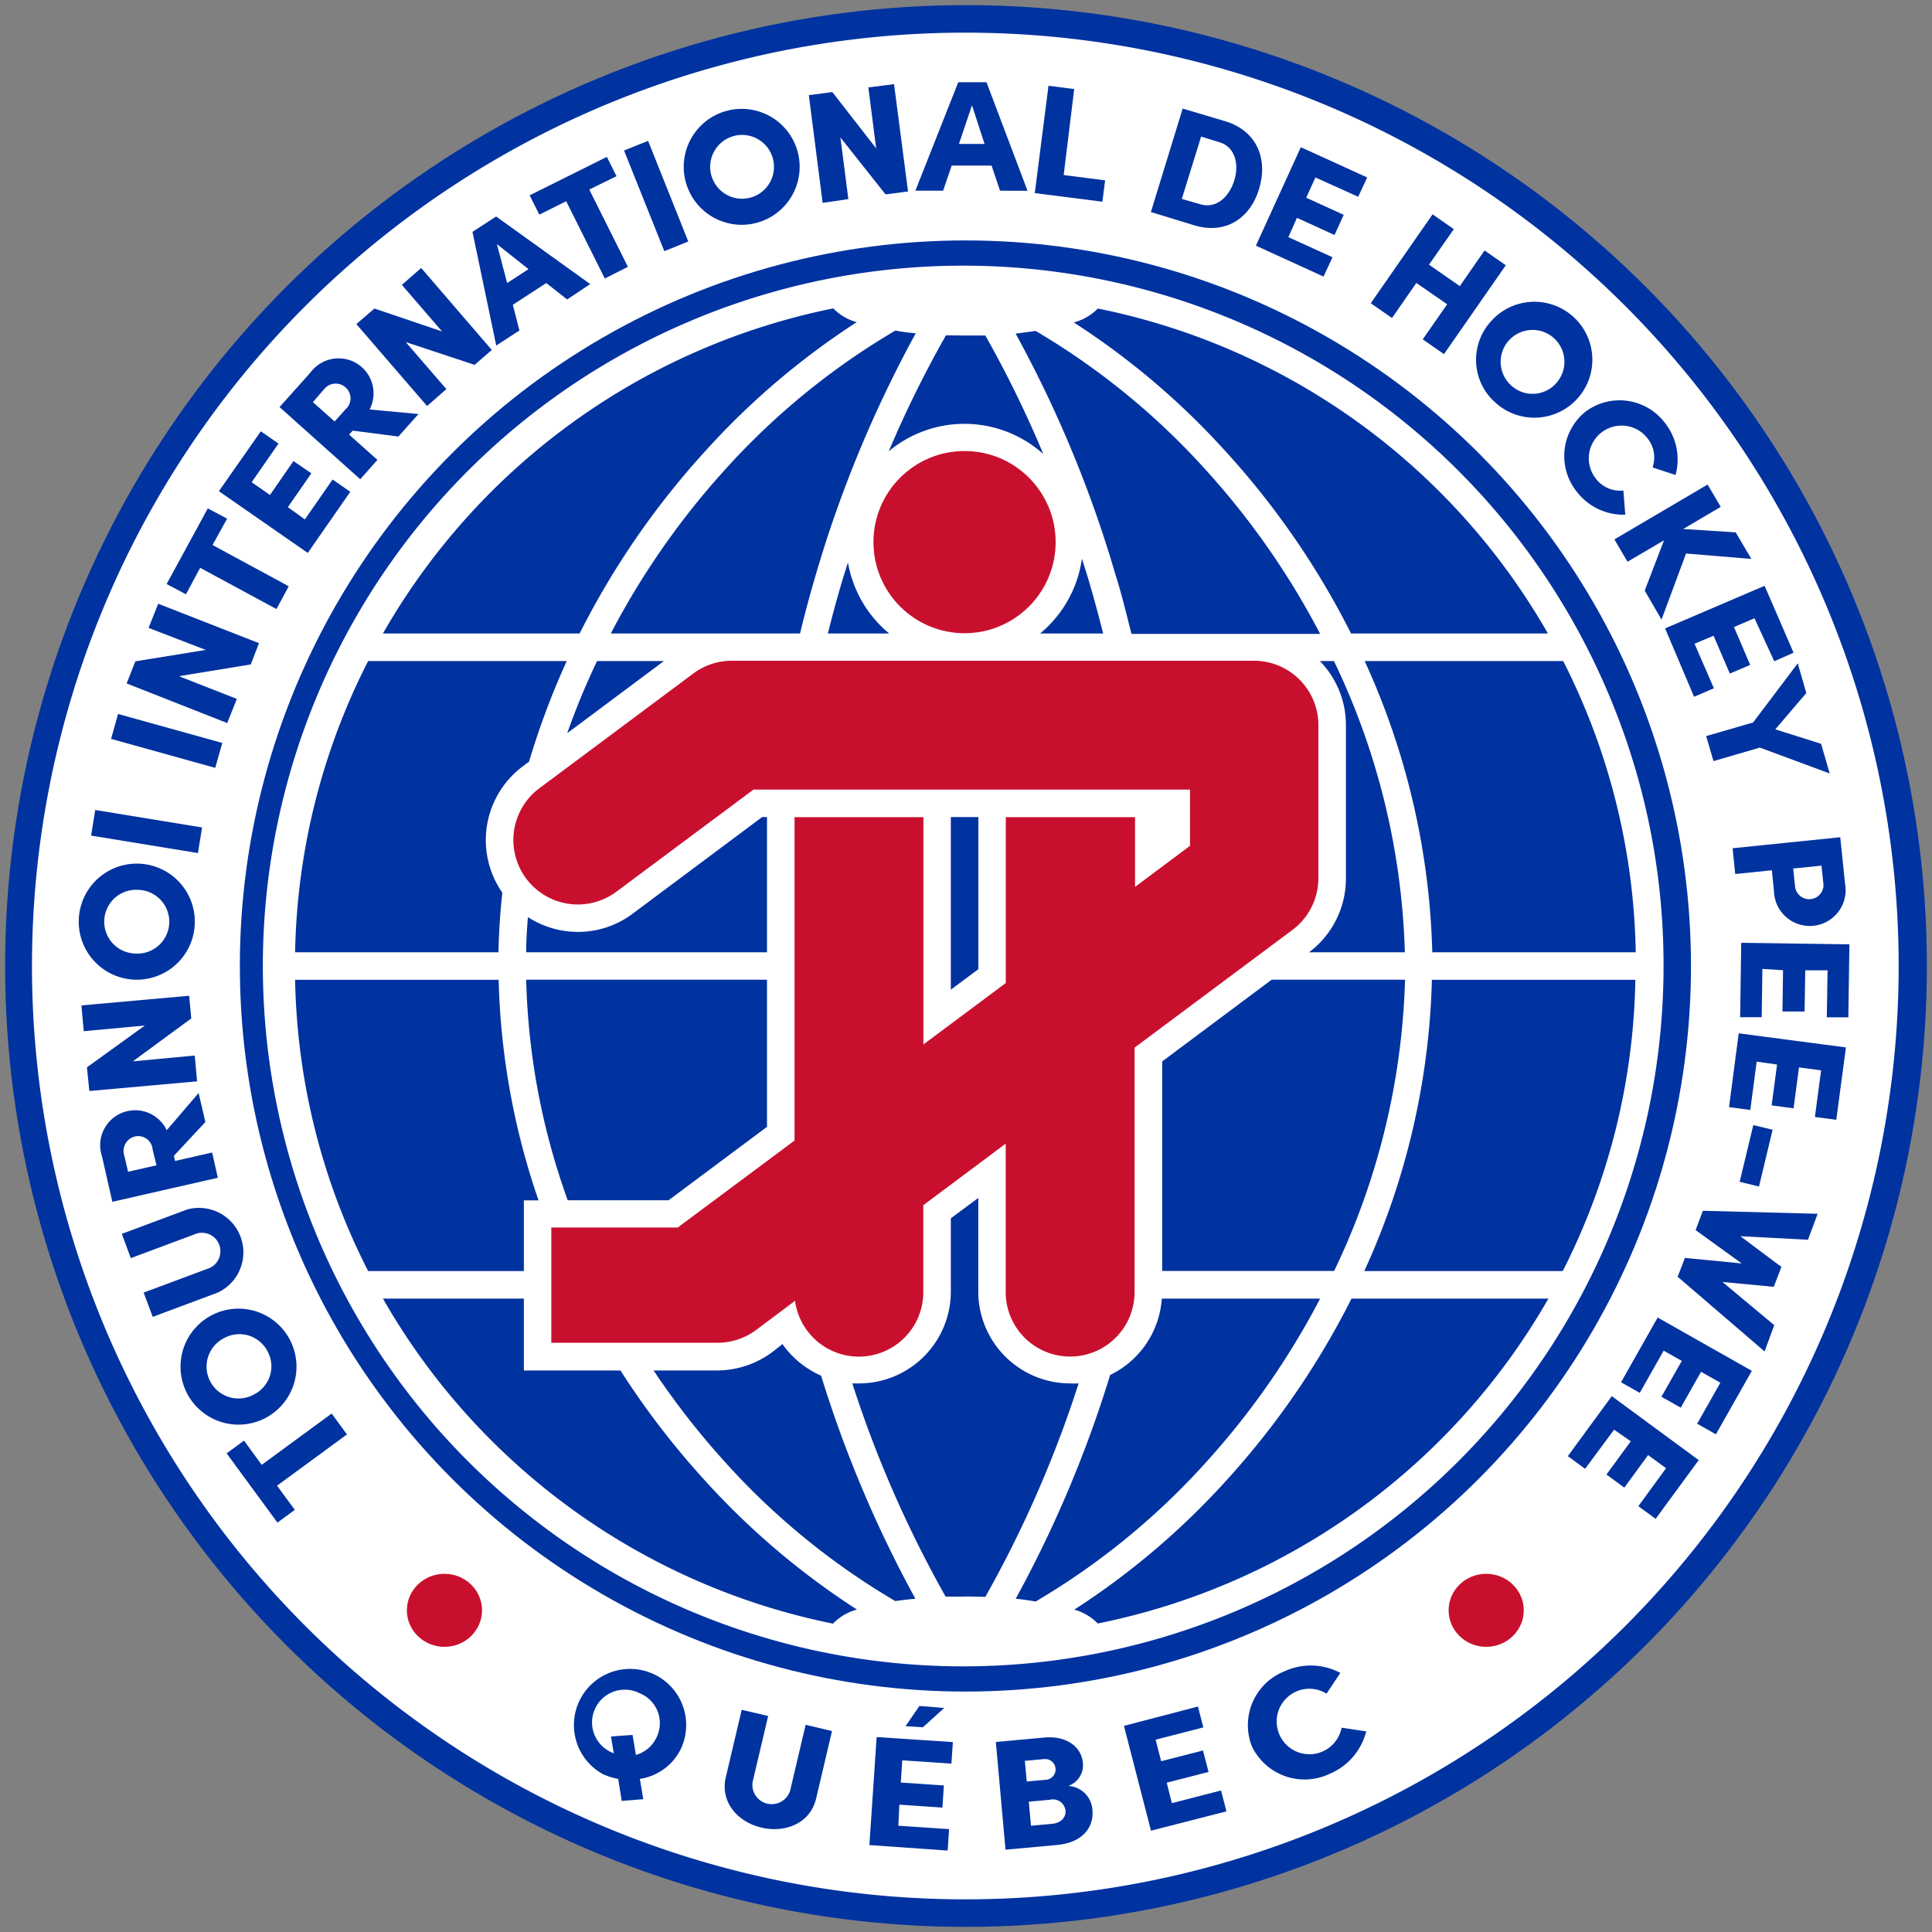 <svg id="Calque_1" data-name="Calque 1" xmlns="http://www.w3.org/2000/svg" viewBox="0 0 200 200"><rect x="0" y="0" width="200" height="200" fill="#808080" stroke="none"/><defs><style>.cls-1{fill:#fff;}.cls-2{fill:#0032a0;}.cls-3{fill:#c8102e;}</style></defs><path class="cls-1" d="M99.94,3.38A96.62,96.62,0,1,1,3.31,100,96.62,96.62,0,0,1,99.94,3.38"/><circle class="cls-2" cx="100" cy="100" r="99.47"/><path class="cls-1" d="M99.94,3.38A96.62,96.62,0,1,1,3.31,100,96.62,96.62,0,0,1,99.94,3.38"/><circle class="cls-2" cx="99.94" cy="100" r="75.11"/><ellipse class="cls-3" cx="153.85" cy="166.7" rx="3.89" ry="3.78"/><ellipse class="cls-3" cx="46.01" cy="166.7" rx="3.89" ry="3.78"/><path class="cls-2" d="M66.24,184.15l.35,2.1-2.23.18L64,184.16a7.5,7.5,0,0,1-1.57-.49,5.81,5.81,0,1,1,8.1-2.73A5.64,5.64,0,0,1,66.24,184.15Zm-2.7-2.62-.29-1.77,2.23-.16.35,2.07A3.38,3.38,0,0,0,68,179.78a3.34,3.34,0,0,0-1.79-4.5,3.39,3.39,0,1,0-2.77,6.18Z"/><path class="cls-2" d="M75.13,184l1.65-7,2.74.64-1.61,6.82a2,2,0,0,0,3.88.92l1.61-6.83,2.73.65-1.65,7c-.59,2.51-3.15,3.57-5.63,3S74.54,186.55,75.13,184Z"/><path class="cls-2" d="M93,189l5.25.35-.15,2.22L90,191l.75-11.18,7.89.52-.15,2.23-5.09-.34-.15,2.3,4.46.3-.15,2.29-4.46-.3Zm4.74-12.19-2.21,2-1.79-.12,1.44-2.09Z"/><path class="cls-2" d="M113.09,187.41c.14,1.53-.79,3.31-3.67,3.58l-5.33.49-1-11.15,5-.46c2.24-.21,3.8.89,4,2.54a2.27,2.27,0,0,1-1.51,2.47A2.65,2.65,0,0,1,113.09,187.41Zm-5-5.31-2,.18.2,2.14,2-.18a1.07,1.07,0,1,0-.18-2.14Zm.83,6.7c1-.09,1.44-.75,1.38-1.38a1.31,1.31,0,0,0-1.61-1.11l-2.19.2.23,2.49Z"/><path class="cls-2" d="M121.31,186.66l5.09-1.31.56,2.16-7.81,2-2.8-10.85,7.66-2,.56,2.16-4.94,1.27.57,2.23,4.33-1.11.58,2.22-4.33,1.11Z"/><path class="cls-2" d="M129.59,180.77A6,6,0,0,1,133,173a6.49,6.49,0,0,1,5.75.18l-1.43,2.15a3.35,3.35,0,0,0-3.23-.18,3.39,3.39,0,1,0,4.79,3.7l2.55.38a6.46,6.46,0,0,1-3.73,4.37A6.05,6.05,0,0,1,129.59,180.77Z"/><path class="cls-2" d="M23.46,150.45l1.8-1.32,1.83,2.51,7.24-5.31,1.59,2.16-7.24,5.31,1.84,2.5-1.8,1.32Z"/><path class="cls-2" d="M27.59,146.73a6,6,0,0,1-5.8-10.51,6,6,0,0,1,5.8,10.51Zm-4.5-8.15a3.3,3.3,0,1,0,3.19,5.78,3.25,3.25,0,0,0,1.39-4.52A3.28,3.28,0,0,0,23.09,138.58Z"/><path class="cls-2" d="M22.56,133.8l-6.75,2.52-.94-2.51,6.57-2.45a1.91,1.91,0,1,0-1.33-3.57l-6.57,2.45-.93-2.51,6.75-2.52a4.6,4.6,0,0,1,3.2,8.59Z"/><path class="cls-2" d="M21.26,116.15,18,119.65l.12.53,3.84-.87.59,2.61-10.92,2.49-1.07-4.7A3.62,3.62,0,0,1,17.26,117l3.3-3.85Zm-8,5.15,2.94-.67L15.8,119A1.5,1.5,0,0,0,14,117.64a1.54,1.54,0,0,0-1.15,1.93Z"/><path class="cls-2" d="M8.67,106.75l-.24-2.67,11.15-1,.22,2.35-6.05,4.44,6.41-.6.24,2.67-11.15,1L9,110.49l6-4.33Z"/><path class="cls-2" d="M13.84,101.41a6,6,0,0,1,.64-12,6,6,0,0,1-.64,12Zm.49-9.29A3.3,3.3,0,1,0,14,98.71a3.3,3.3,0,1,0,.35-6.59Z"/><path class="cls-2" d="M20.49,88.31,9.43,86.5l.43-2.65,11.06,1.81Z"/><path class="cls-2" d="M22.28,79.49l-10.78-3,.72-2.58,10.79,3Z"/><path class="cls-2" d="M15.38,65l1-2.5,10.43,4.08-.85,2.2L18.52,70l6,2.35-1,2.5L13.11,70.75l.9-2.29,7.29-1.18Z"/><path class="cls-2" d="M21.51,52.63l2,1.06L22,56.42l7.89,4.27-1.27,2.36-7.9-4.27-1.47,2.74-2-1.06Z"/><path class="cls-2" d="M31.56,53.77l2.87-4.13,1.83,1.27-4.4,6.33-9.2-6.39L27,44.65l1.83,1.27-2.78,4,1.9,1.32,2.43-3.51L32.23,49l-2.43,3.5Z"/><path class="cls-2" d="M41.24,45.19l-4.73-.61-.37.41,2.93,2.62-1.78,2-8.35-7.47,3.21-3.59a3.62,3.62,0,0,1,6.11,3.84l5.06.47Zm-8.85-3.56,2.25,2,1.14-1.27a1.5,1.5,0,0,0,0-2.25,1.53,1.53,0,0,0-2.23.18Z"/><path class="cls-2" d="M41.6,29.49l2-1.75,7.31,8.49-1.78,1.54L42,35.41l4.21,4.87-2,1.75-7.32-8.48,1.87-1.61,7,2.37Z"/><path class="cls-2" d="M58.71,31l-2.16-1.7-3.46,2.25.68,2.66-2.4,1.56L48.91,24l2.45-1.59,9.74,7Zm-6.21-1.7,2.21-1.44-3.27-2.59Z"/><path class="cls-2" d="M62.82,16.24l1,2L61,19.62l4,8-2.39,1.21-4-8-2.78,1.39-1-2Z"/><path class="cls-2" d="M68.77,26,64.6,15.58l2.49-1L71.25,25Z"/><path class="cls-2" d="M71,18.88a6,6,0,0,1,11.56-3.22A6,6,0,0,1,71,18.88Zm9-2.5a3.3,3.3,0,1,0-6.36,1.78A3.3,3.3,0,1,0,80,16.38Z"/><path class="cls-2" d="M89.89,9.05l2.66-.34L94,19.82l-2.33.3L87,14.23l.82,6.38L85.16,21,83.73,9.85l2.43-.32,4.54,5.83Z"/><path class="cls-2" d="M103.52,19.74l-.87-2.6-4.13,0-.89,2.6-2.87,0L99.2,8.51l2.92,0,4.25,11.24ZM99.27,14.9l2.65,0-1.3-4Z"/><path class="cls-2" d="M110.11,18.12l4.29.55-.28,2.21-7-.89,1.42-11.11,2.66.34Z"/><path class="cls-2" d="M126.87,12.56c3.25,1,4.41,3.91,3.47,7s-3.52,4.75-6.76,3.75l-4.44-1.36,3.29-10.71Zm-2.64,8.58c1.68.51,3-.76,3.53-2.42s.14-3.52-1.54-4l-1.88-.58-2,6.45Z"/><path class="cls-2" d="M133.37,24.55l4.57,2.08-.93,2-7-3.2,4.65-10.19,6.87,3.13-.93,2-4.43-2-.95,2.1,3.88,1.77-.95,2.09-3.89-1.78Z"/><path class="cls-2" d="M153.68,25.93l2.2,1.53-6.4,9.2-2.2-1.53,2.53-3.63-3.19-2.21-2.52,3.63-2.2-1.53,6.4-9.2,2.2,1.53-2.57,3.68,3.19,2.22Z"/><path class="cls-2" d="M154.34,33.27a6,6,0,1,1,.4,8.35A5.9,5.9,0,0,1,154.34,33.27Zm6.78,6.37a3.3,3.3,0,1,0-4.74.21A3.26,3.26,0,0,0,161.12,39.64Z"/><path class="cls-2" d="M164.1,42.64a5.88,5.88,0,0,1,8.23,1.11,6.09,6.09,0,0,1,1.12,5.42l-2.38-.78a3.15,3.15,0,0,0-.56-3.06,3.39,3.39,0,0,0-5.33,4.19,3.16,3.16,0,0,0,2.87,1.26l.2,2.5a6.09,6.09,0,0,1-5-2.35A5.9,5.9,0,0,1,164.1,42.64Z"/><path class="cls-2" d="M172,64.14l-1.74-3,2-5.21-3.78,2.22-1.36-2.31,9.65-5.68,1.36,2.31-3.89,2.29,5.44.35,1.62,2.75-6.76-.56Z"/><path class="cls-2" d="M175.42,66.64l2,4.61-2.05.88-3-7.08,10.3-4.41,3,6.93-2,.88L181.62,64l-2.12.91,1.68,3.92-2.11.9-1.68-3.92Z"/><path class="cls-2" d="M188.52,77l.89,3.07-7.23-2.68-4.8,1.4-.76-2.59,4.86-1.41,4.62-6.12.89,3.07-3.21,3.76Z"/><path class="cls-2" d="M191,91.49a3.71,3.71,0,1,1-7.36.76l-.22-2.16-3.79.39-.27-2.67,11.14-1.14Zm-5.16.41a1.48,1.48,0,0,0,2.93-.29l-.21-2-2.93.3Z"/><path class="cls-2" d="M182.44,100.3l-.07,5-2.23,0,.11-7.7,11.2.16-.11,7.55-2.23,0,.08-4.86-2.31,0-.07,4.26-2.29,0,.06-4.27Z"/><path class="cls-2" d="M181.85,109.9l-.66,5-2.2-.29,1-7.64,11.1,1.46-1,7.49-2.21-.29.64-4.83-2.29-.3-.56,4.23-2.27-.3.56-4.23Z"/><path class="cls-2" d="M181.5,116.47l2,.48-1.41,5.88-2-.49Z"/><path class="cls-2" d="M183.67,137.18l-1,2.72-9-7.73.75-1.95,5.88.57-4.77-3.45.75-2,11.88.31-1,2.69-7-.37,4.25,3.18-.79,2.06-5.31-.5Z"/><path class="cls-2" d="M172.22,139.82l-2.47,4.37-1.94-1.1,3.79-6.7,9.75,5.52-3.72,6.57-1.94-1.1,2.4-4.24-2-1.13-2.1,3.71-2-1.13,2.11-3.71Z"/><path class="cls-2" d="M167.09,148l-3,4.05-1.79-1.31,4.55-6.21,9,6.62-4.46,6.08-1.79-1.31,2.87-3.93-1.86-1.36L168.15,154l-1.85-1.36,2.52-3.44Z"/><path class="cls-1" d="M166.53,71.87A72.5,72.5,0,1,0,172.21,100,71.86,71.86,0,0,0,166.53,71.87Zm2.8,26.71H148.27a77.07,77.07,0,0,0-7-30.15h20.55A69,69,0,0,1,169.33,98.58Zm-33.88,0,.06,0a9.54,9.54,0,0,0,3.82-7.65V75.07a9.48,9.48,0,0,0-2.7-6.64h1.46a74.37,74.37,0,0,1,7.34,30.15Zm10,2.84a74.37,74.37,0,0,1-7.34,30.15H120.31V109.88l11.33-8.46ZM113.65,31.94a69.48,69.48,0,0,1,46.59,33.64H139.86a84,84,0,0,0-13-18.87,78.45,78.45,0,0,0-15.7-13.33A5.44,5.44,0,0,0,113.65,31.94Zm-6.44,2.32A74.76,74.76,0,0,1,124.8,48.62a80.89,80.89,0,0,1,11.86,17H117.13c-.51-2-1-4.07-1.64-6.08a124.4,124.4,0,0,0-10.35-25Q106.22,34.39,107.21,34.26Zm7,31.32h-6.54A12.24,12.24,0,0,0,112,57.83c.26.82.52,1.64.77,2.48C113.28,62.05,113.75,63.81,114.2,65.58ZM100,34.73c.69,0,1.38,0,2,0A114.12,114.12,0,0,1,108,47,12.22,12.22,0,0,0,92,46.72a116.83,116.83,0,0,1,5.92-12C98.56,34.71,99.25,34.73,100,34.73Zm-7.9,30.85H85.7q.66-2.65,1.43-5.27c.21-.7.43-1.39.65-2.08A12.23,12.23,0,0,0,92.05,65.58Zm2.7-31.08a125,125,0,0,0-10.35,25q-.89,3-1.63,6.08H63.23a80.89,80.89,0,0,1,11.86-17,74.61,74.61,0,0,1,17.6-14.36C93.34,34.35,94,34.43,94.75,34.5ZM54.47,98.58c0-1.21.08-2.43.18-3.64a9.54,9.54,0,0,0,5.16,1.53,9.42,9.42,0,0,0,5.69-1.89l13.4-10h.5v14Zm24.93,2.84v15.23l-10.19,7.6H58.77a72.44,72.44,0,0,1-4.3-22.83ZM58.72,75.9a74.36,74.36,0,0,1,3.09-7.47h6.92Zm27.52-44a5.34,5.34,0,0,0,2.45,1.45A78.51,78.51,0,0,0,73,46.71,84.29,84.29,0,0,0,60,65.58H39.64A69.54,69.54,0,0,1,86.24,31.93ZM38.11,68.43H58.67a80.26,80.26,0,0,0-3.9,10.41l-.65.49A9.53,9.53,0,0,0,52,92.41c-.22,2-.36,4.11-.4,6.17H30.55A69,69,0,0,1,38.11,68.43Zm-7.56,33H51.62a75.54,75.54,0,0,0,4.13,22.83H54.23v7.32H38.11A69,69,0,0,1,30.55,101.42Zm55.69,66.65a69.54,69.54,0,0,1-46.6-33.65H54.23v7.44h10A84.09,84.09,0,0,0,73,153.29a78.84,78.84,0,0,0,15.71,13.33A5.34,5.34,0,0,0,86.24,168.07Zm6.45-2.33a74.61,74.61,0,0,1-17.6-14.36,81.51,81.51,0,0,1-7.43-9.52h6.62A9.66,9.66,0,0,0,80,139.93l1-.79A9.65,9.65,0,0,0,85,142.41a124,124,0,0,0,9.76,23.09C94,165.57,93.34,165.65,92.69,165.74Zm7.26-.47c-.7,0-1.39,0-2.06,0a119.65,119.65,0,0,1-9.66-22.07c.23,0,.46,0,.69,0a9.51,9.51,0,0,0,9.51-9.51v-7.58l2.84-2.11v9.69a9.52,9.52,0,0,0,9.52,9.51,8.44,8.44,0,0,0,.87,0A119.65,119.65,0,0,1,102,165.31C101.33,165.29,100.64,165.27,100,165.27Zm5.19.23a123.45,123.45,0,0,0,9.78-23.17,9.51,9.51,0,0,0,5.35-7.91h16.39a80.89,80.89,0,0,1-11.86,17,74.76,74.76,0,0,1-17.59,14.36Q106.22,165.61,105.14,165.5Zm8.51,2.56a5.44,5.44,0,0,0-2.44-1.44,78.78,78.78,0,0,0,15.7-13.33,84,84,0,0,0,13-18.87h20.38A69.51,69.51,0,0,1,113.65,168.06Zm48.13-36.49H141.23a77.07,77.07,0,0,0,7-30.15h21.06A69,69,0,0,1,161.78,131.57Z"/><path class="cls-3" d="M78.3,137.66l4-3a6.67,6.67,0,0,0,13.28-.9v-9l8.53-6.37v15.37a6.67,6.67,0,1,0,13.34,0V108.45l16.35-12.19a6.71,6.71,0,0,0,2.68-5.37V75.07a6.67,6.67,0,0,0-6.67-6.67H75.76a6.68,6.68,0,0,0-4,1.33L55.82,81.61a6.67,6.67,0,1,0,8,10.69L78,81.74h45.19v5.82l-5.69,4.25V84.59H104.12v17.17l-8.53,6.36V84.59H82.25v33.48l-12.09,9H57.07V139H74.28A6.67,6.67,0,0,0,78.3,137.66Z"/><circle class="cls-3" cx="99.85" cy="56.12" r="9.43"/><polygon class="cls-2" points="98.43 84.58 101.28 84.58 101.28 84.59 101.28 100.33 98.43 102.45 98.43 84.59 98.43 84.58 98.43 84.58"/></svg>